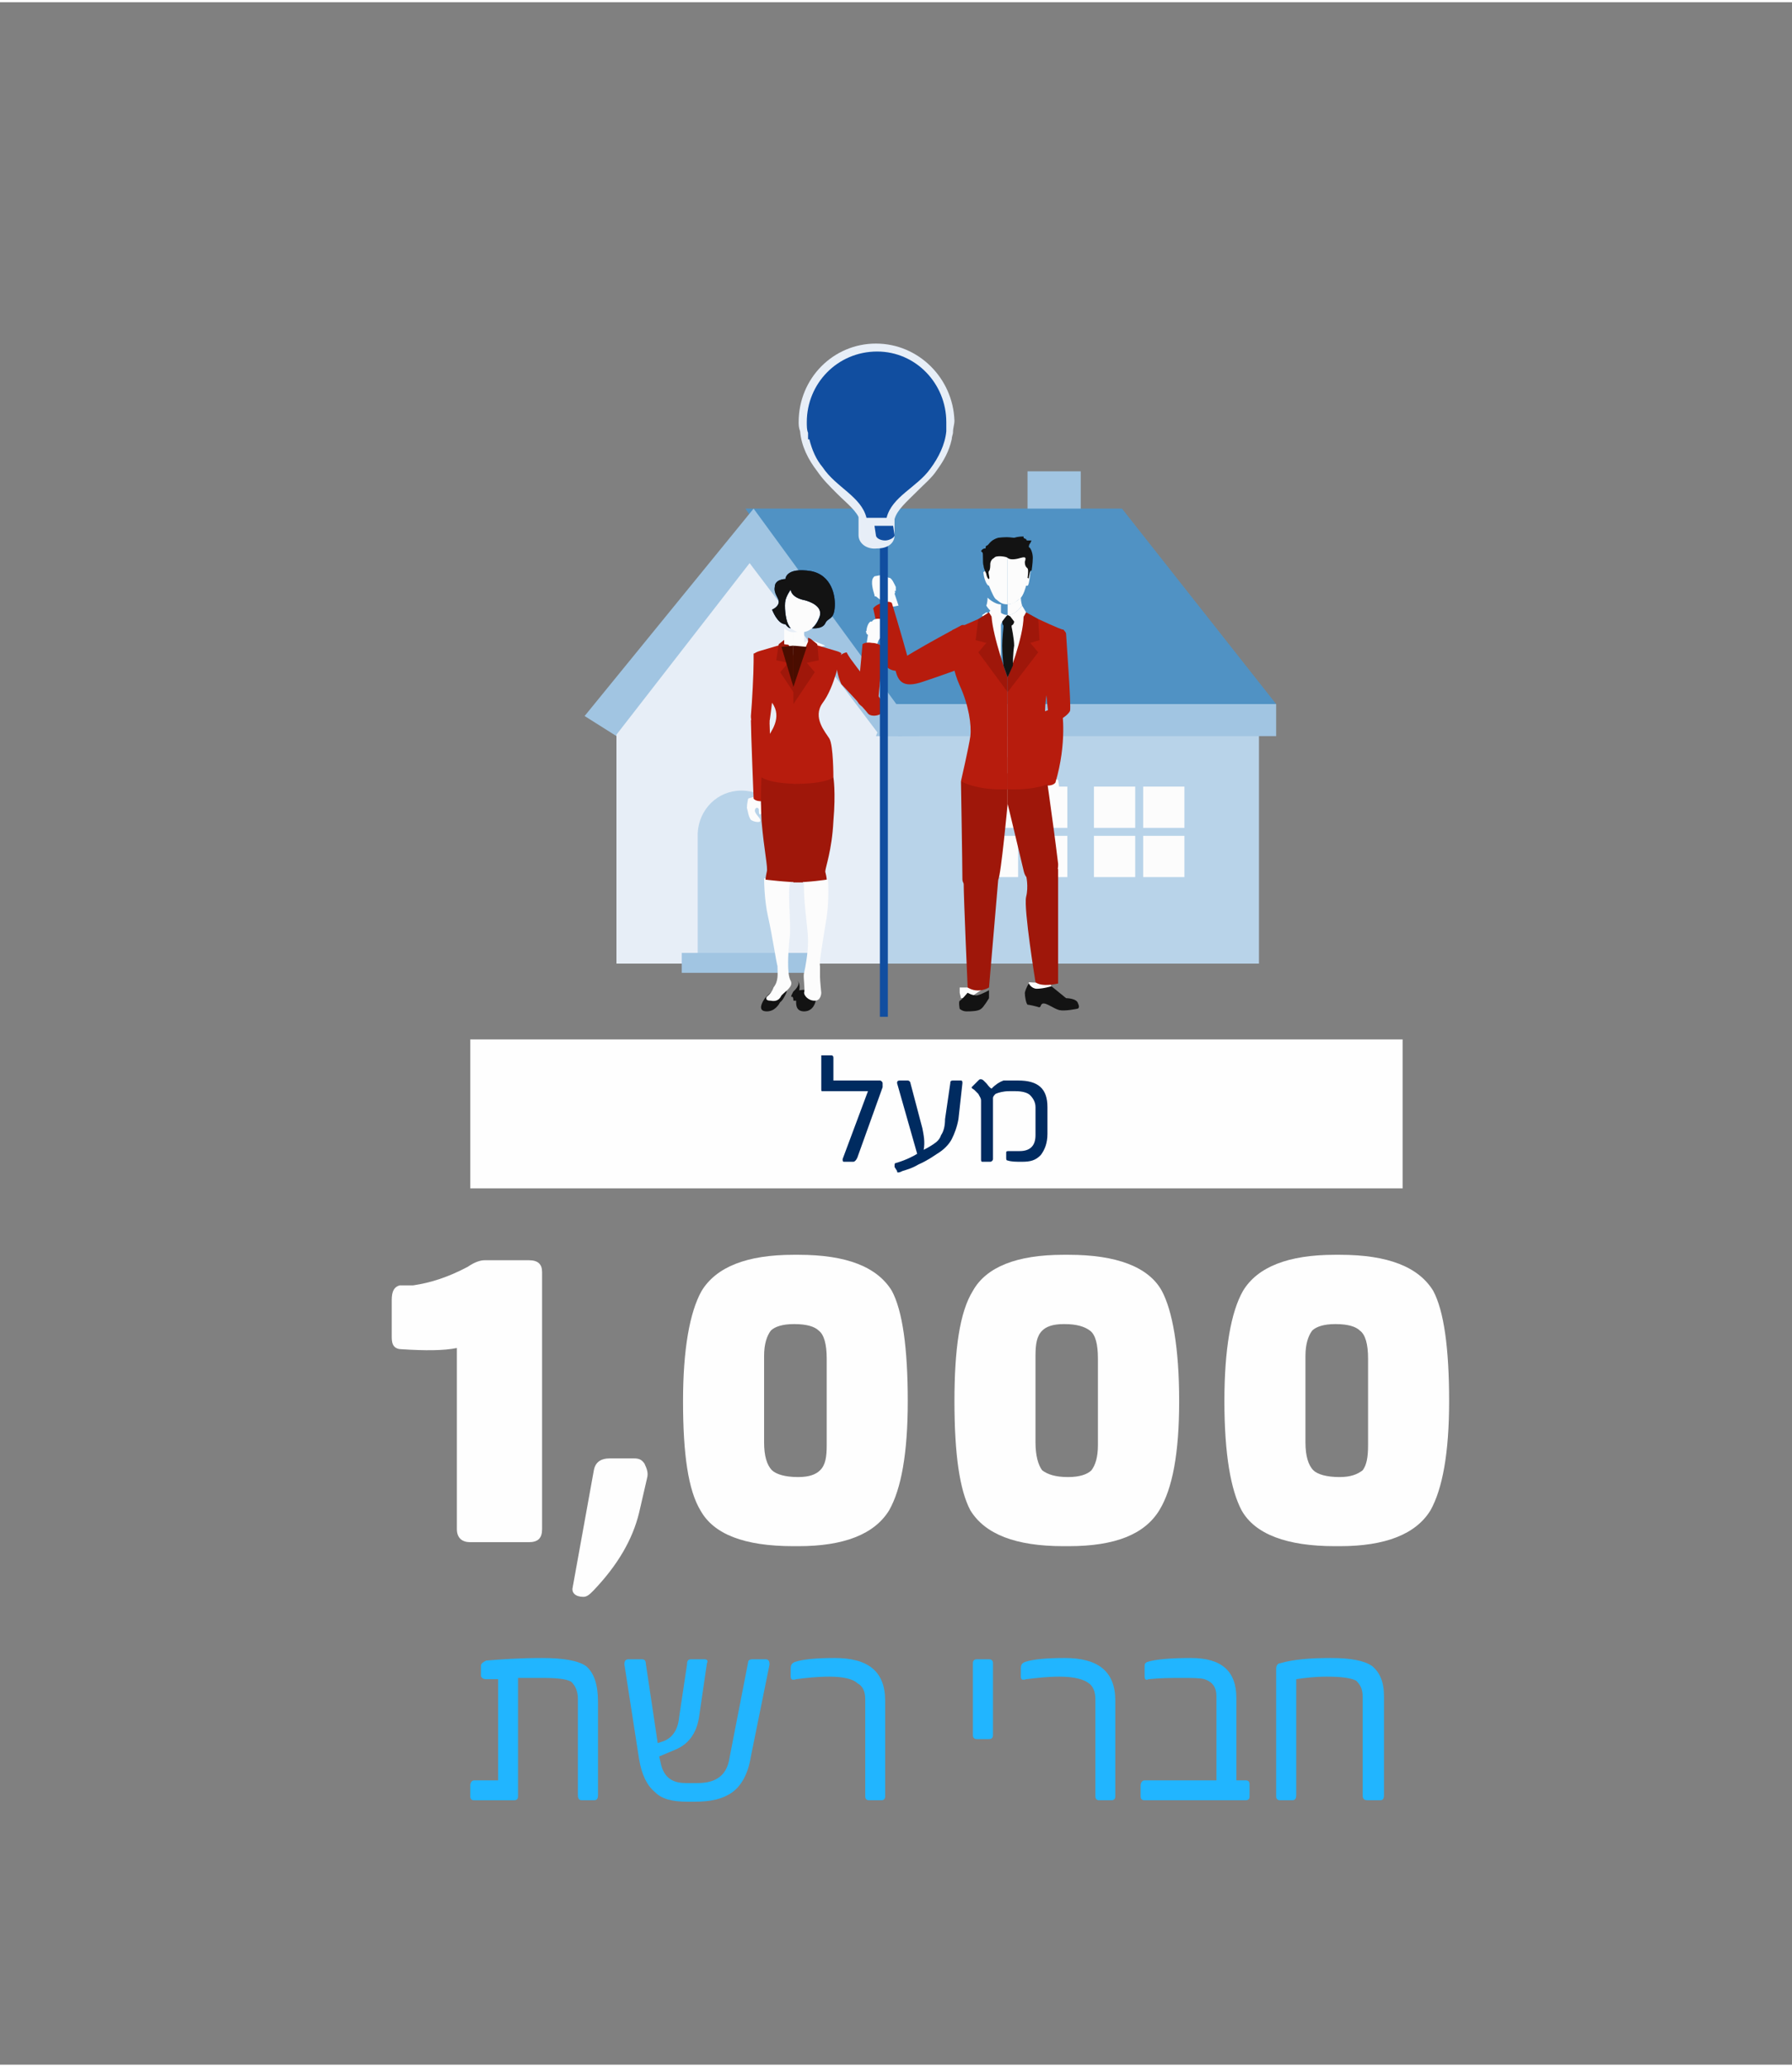 <?xml version="1.0" encoding="UTF-8"?>
<!DOCTYPE svg PUBLIC "-//W3C//DTD SVG 1.1//EN" "http://www.w3.org/Graphics/SVG/1.1/DTD/svg11.dtd">
<!-- Creator: CorelDRAW 2017 -->
<svg xmlns="http://www.w3.org/2000/svg" xml:space="preserve" width="222px" height="256px" version="1.1" style="shape-rendering:geometricPrecision; text-rendering:geometricPrecision; image-rendering:optimizeQuality; fill-rule:evenodd; clip-rule:evenodd"
viewBox="0 0 99040 113960"
 xmlns:xlink="http://www.w3.org/1999/xlink">
 <rect x="0" y="0" width="99040" height="113960" fill="#808080" stroke="none"/>
 <defs>
  <style type="text/css">
   <![CDATA[
    .fil0 {fill:none}
    .fil3 {fill:#002B60}
    .fil2 {fill:#21B5FF}
    .fil1 {fill:#FEFEFE}
    .fil13 {fill:#003576;fill-rule:nonzero}
    .fil14 {fill:#114EA0;fill-rule:nonzero}
    .fil11 {fill:#131313;fill-rule:nonzero}
    .fil12 {fill:#4A0D00;fill-rule:nonzero}
    .fil6 {fill:#5092C4;fill-rule:nonzero}
    .fil10 {fill:#9F170A;fill-rule:nonzero}
    .fil4 {fill:#A1C5E2;fill-rule:nonzero}
    .fil9 {fill:#B71C0D;fill-rule:nonzero}
    .fil5 {fill:#B8D3E9;fill-rule:nonzero}
    .fil7 {fill:#E7EEF7;fill-rule:nonzero}
    .fil8 {fill:#FCFCFC;fill-rule:nonzero}
   ]]>
  </style>
 </defs>
 <g id="Layer_x0020_1">
  <polygon class="fil0" points="13270,103170 88470,103170 88470,9160 13270,9160 "/>
  <path class="fil1" d="M29960 70170c0,-440 -220,-660 -740,-660l-2420 0c-220,0 -520,70 -960,370 -1100,580 -2060,880 -3010,1020l-740 0c-290,80 -440,300 -440,810l0 2060c0,440 150,660 590,660 1250,80 2280,80 3010,-70l0 10000c0,510 300,730 740,730l3230 0c520,0 740,-220 740,-730l0 -14190 0 0z"/>
  <path class="fil1" d="M35620 80750c-150,-220 -300,-290 -590,-290l-1320 0c-520,0 -810,220 -890,660l-1170 6470c-70,290 150,520 590,520 220,0 360,-150 580,-370 1330,-1400 2140,-2800 2500,-4270l440 -1910c80,-290 0,-510 -140,-810z"/>
  <path class="fil1" d="M45320 81120c-220,220 -590,370 -1180,370l-70 0c-660,0 -1170,-150 -1400,-370 -290,-290 -440,-810 -440,-1540l0 -4780c0,-660 150,-1100 370,-1400 220,-220 660,-360 1250,-360l70 0c670,0 1110,140 1330,360 290,220 440,740 440,1550l0 4780c0,660 -70,1100 -370,1390zm3970 -9920l0 0c-810,-1320 -2500,-1990 -5150,-1990l-290 0c-2570,0 -4260,670 -5070,1990 -660,1170 -1030,3230 -1030,6100 0,2940 290,4920 960,6030 730,1320 2420,1980 5140,1980l290 0c2500,0 4190,-660 5000,-1980 670,-1180 1030,-3160 1030,-6030 0,-2940 -290,-5000 -880,-6100l0 0z"/>
  <path class="fil1" d="M60320 81120c-220,220 -660,370 -1250,370l-80 0c-660,0 -1100,-150 -1390,-370 -220,-290 -370,-810 -370,-1540l0 -4780c0,-660 70,-1100 370,-1400 220,-220 590,-360 1170,-360l80 0c660,0 1100,140 1390,360 300,220 440,740 440,1550l0 4780c0,660 -140,1100 -360,1390zm3890 -9920l0 0c-730,-1320 -2500,-1990 -5140,-1990l-300 0c-2570,0 -4260,670 -5000,1990 -730,1170 -1020,3230 -1020,6100 0,2940 290,4920 880,6030 810,1320 2500,1980 5140,1980l300 0c2570,0 4190,-660 5000,-1980 730,-1180 1100,-3160 1100,-6030 0,-2940 -370,-5000 -960,-6100l0 0z"/>
  <path class="fil1" d="M75310 81120c-290,220 -660,370 -1250,370l-70 0c-660,0 -1180,-150 -1400,-370 -290,-290 -440,-810 -440,-1540l0 -4780c0,-660 150,-1100 370,-1400 220,-220 660,-360 1250,-360l70 0c660,0 1100,140 1320,360 300,220 450,740 450,1550l0 4780c0,660 -80,1100 -300,1390zm3900 -9920l0 0c-810,-1320 -2500,-1990 -5150,-1990l-290 0c-2570,0 -4270,670 -5070,1990 -670,1170 -1030,3230 -1030,6100 0,2940 360,4920 950,6030 740,1320 2500,1980 5150,1980l290 0c2500,0 4190,-660 5000,-1980 660,-1180 1030,-3160 1030,-6030 0,-2940 -290,-5000 -880,-6100l0 0z"/>
  <path class="fil2" d="M28630 92590c300,0 810,0 1400,0 810,0 1320,70 1550,220 220,220 360,510 360,960l0 5290c0,220 80,290 220,290l670 0c140,0 220,-70 220,-290l0 -5150c0,-950 -220,-1610 -670,-1980 -440,-300 -1250,-440 -2420,-440 -1250,0 -2210,70 -3090,140 -150,80 -290,150 -290,300l0 510c0,150 140,220 290,220l660 0 0 5590 -1320 0c-150,0 -220,150 -220,290l0 590c0,150 70,220 220,220l2200 0c150,0 220,-70 220,-220l0 -6540 0 0z"/>
  <path class="fil2" d="M42310 91560l-740 0c-140,0 -220,70 -220,150l-1030 5290c-140,960 -730,1400 -1760,1400l-660 0c-810,0 -1250,-370 -1400,-1180l-70 -290 880 -370c730,-300 1170,-880 1320,-1770l440 -3010c80,-150 0,-220 -140,-220l-740 0c-150,0 -220,70 -220,290l-440 2940c-70,740 -440,1180 -960,1330l-220 70 -660 -4410c0,-150 -70,-220 -220,-220l-730 0c-150,0 -230,70 -230,290l810 5220c150,890 440,1470 890,1840 360,370 950,520 1760,520l440 0c880,0 1540,-150 2060,-520 510,-370 880,-1030 1030,-1980l1030 -5080c0,-220 -80,-290 -220,-290l0 0z"/>
  <path class="fil2" d="M48920 93840c0,-1620 -950,-2350 -2790,-2350 -1030,0 -1760,70 -2210,220 -140,70 -220,140 -220,370l0 440c0,140 80,220 300,140 510,-70 1170,-140 1840,-140 800,0 1320,140 1540,360 290,150 440,440 440,890l0 5360c0,150 70,220 220,220l660 0c150,0 220,-70 220,-220l0 -5290 0 0z"/>
  <path class="fil2" d="M54880 91780c0,-150 -80,-220 -220,-220l-670 0c-140,0 -220,70 -220,220l0 3970c0,150 80,220 220,220l670 0c140,0 220,-70 220,-220l0 -3970z"/>
  <path class="fil2" d="M61640 93840c0,-1620 -960,-2350 -2790,-2350 -1030,0 -1770,70 -2210,220 -150,70 -220,140 -220,370l0 440c0,140 70,220 290,140 590,-70 1180,-140 1840,-140 810,0 1330,140 1620,360 220,150 370,440 370,890l0 5360c0,150 70,220 220,220l660 0c150,0 220,-70 220,-220l0 -5290 0 0z"/>
  <path class="fil2" d="M68840 98250l-510 0 0 -4560c0,-1470 -810,-2200 -2500,-2200 -1100,0 -1990,70 -2430,220 -140,70 -140,140 -140,290l0 520c0,140 70,220 220,140 660,-70 1250,-70 1840,-70 580,0 1020,0 1250,70 440,150 660,440 660,960l0 4630 -3970 0c-150,0 -220,150 -220,290l0 590c0,150 70,220 220,220l5580 0c150,0 220,-70 220,-220l0 -660c0,-150 -70,-220 -220,-220l0 0z"/>
  <path class="fil2" d="M76490 93620c0,-810 -220,-1320 -660,-1690 -440,-300 -1180,-440 -2280,-440 -1100,0 -2060,70 -2800,290 -140,0 -220,150 -220,290l0 7060c0,150 80,220 220,220l670 0c140,0 220,-70 220,-290l0 -6400c440,-70 1030,-140 1690,-140 810,0 1320,70 1620,220 220,220 360,440 360,880l0 5440c0,220 80,290 300,290l660 0c150,0 220,-70 220,-290l0 -5440 0 0z"/>
  <polygon class="fil1" points="25990,57310 77520,57310 77520,65540 25990,65540 "/>
  <path class="fil3" d="M48780 59730c0,-70 -80,-150 -150,-150l-2570 0 0 -1250c0,-140 -80,-140 -150,-140l-370 0c-70,0 -150,0 -150,0 0,0 0,70 0,140l0 1700c0,140 0,140 80,140l2500 0 -1400 3750c0,80 0,150 70,150l520 0c70,0 150,-70 220,-220l1400 -3900c0,-70 0,-150 0,-220l0 0z"/>
  <path class="fil3" d="M53110 59580l-440 0c-150,0 -150,80 -150,150l-290 1990c0,360 -70,660 -220,880 -70,220 -220,370 -440,510 -220,150 -370,220 -520,300l0 0c80,-440 0,-810 -70,-1180l-660 -2500c0,-70 -70,-150 -150,-150l-440 0c-150,0 -150,80 -150,150l1110 3900 0 0c-220,140 -660,360 -1180,510 -70,0 -70,80 -70,150 0,0 0,70 0,70l140 220c0,80 0,80 80,80 0,0 70,0 220,-80 220,-70 510,-140 880,-360 520,-230 810,-450 1030,-590 370,-220 660,-520 810,-810 150,-300 290,-660 370,-1100l220 -1990c0,-70 0,-150 -80,-150l0 0z"/>
  <path class="fil3" d="M57890 61050c0,-1020 -510,-1470 -1620,-1470 -440,0 -660,0 -810,0 -220,80 -440,220 -660,450 -140,-80 -220,-230 -290,-300l-150 -150c-70,-70 -140,-70 -140,-70 -80,0 -80,0 -150,70l-220 220c-80,80 -150,150 -150,150 0,80 70,80 150,150l220 220c70,150 150,220 150,370l0 3230c0,80 0,150 70,150l440 0c70,0 150,-70 150,-150l0 -3380c0,-70 70,-150 140,-220 150,-70 440,-150 740,-150l370 0c360,0 660,80 800,220 150,150 300,370 300,660l0 1550c0,590 -300,880 -880,880 -300,0 -440,0 -590,0 -70,0 -150,0 -150,70l0 300c0,70 0,150 80,150 220,70 440,70 800,70 450,0 740,-70 1030,-370 220,-290 370,-660 370,-1170l0 -1480 0 0z"/>
  <polygon class="fil4" points="59730,30620 56790,30620 56790,25920 59730,25920 "/>
  <polygon class="fil5" points="69580,53120 48700,53120 48700,38780 69580,38780 "/>
  <polygon class="fil6" points="41200,27980 49660,40550 70530,38780 62010,27980 "/>
  <polygon class="fil4" points="32310,39440 34070,40550 50830,40550 41650,27980 "/>
  <polygon class="fil7" points="34070,40470 41430,30990 48700,40620 48700,53120 34070,53120 "/>
  <polygon class="fil4" points="49140,38780 48410,40550 70530,40550 70530,38780 "/>
  <polygon class="fil8" points="58990,48340 53990,48340 53990,43340 58990,43340 "/>
  <polygon class="fil5" points="59510,45620 56710,45620 56710,42820 56270,42820 56270,45620 53480,45620 53480,46060 56270,46060 56270,48850 56710,48850 56710,46060 59510,46060 "/>
  <polygon class="fil8" points="65460,48340 60460,48340 60460,43340 65460,43340 "/>
  <polygon class="fil5" points="65980,45620 63180,45620 63180,42820 62740,42820 62740,45620 59950,45620 59950,46060 62740,46060 62740,48850 63180,48850 63180,46060 65980,46060 "/>
  <path class="fil5" d="M43480 46060c0,0 0,-70 0,-70l0 -80 0 0c-70,-1320 -1170,-2350 -2500,-2350 -1320,0 -2350,1030 -2420,2350l0 0 0 7210 4920 0 0 -6990c0,-70 0,-70 0,-70l0 0z"/>
  <polygon class="fil4" points="37680,53630 45170,53630 45170,52530 37680,52530 "/>
  <path class="fil8" d="M58480 42970c0,0 70,370 70,660 -70,300 -70,590 -290,810 -300,220 -740,150 -740,80 0,-150 520,-450 520,-670 0,-290 -220,-440 -300,-220 -70,220 -70,370 -140,370 -150,0 -80,-220 0,-510 70,-300 0,-810 0,-810l880 290 0 0z"/>
  <path class="fil9" d="M58770 34670c0,0 150,140 150,220 0,140 290,3970 220,4260 -70,220 -950,950 -1180,220 -140,-660 -220,-2870 -220,-2870 0,0 -360,-440 80,-1100 510,-590 950,-730 950,-730l0 0z"/>
  <path class="fil9" d="M58700 39150c0,0 290,1760 -370,3970 0,0 -140,220 -590,150 -360,-80 -510,-230 -510,-230 0,0 370,-2200 370,-3670 0,0 -80,-150 440,-290 440,-150 660,70 660,70l0 0z"/>
  <path class="fil10" d="M57670 41650c0,0 520,3530 810,5950 0,0 70,880 -660,880 -740,0 -1110,150 -1250,-510 -150,-660 -880,-3680 -880,-3680l0 -2570 1980 -70 0 0z"/>
  <polygon class="fil8" points="58110,54370 58040,54220 56860,54150 56860,54220 57080,54730 57820,54660 "/>
  <path class="fil10" d="M58480 47900c0,0 0,360 0,880 0,510 0,5440 0,5440 0,0 -880,220 -1250,-70 0,0 -660,-4050 -520,-4710 150,-590 0,-1180 0,-1180 0,0 300,-660 1770,-360l0 0z"/>
  <path class="fil11" d="M58110 54370l810 660c0,0 590,0 660,290 150,300 -70,300 -70,300 0,0 -660,140 -960,70 -290,-70 -660,-370 -880,-370 -70,0 -150,70 -150,150 0,0 -70,70 -70,70 -220,-70 -590,-150 -660,-150 -80,-70 -150,-440 -150,-660 70,-290 220,-510 220,-510 0,0 150,290 440,290 370,0 810,-140 810,-140l0 0z"/>
  <path class="fil10" d="M55690 44290c0,0 -370,3970 -520,4190 -150,230 -1910,810 -1980,0 0,-800 -80,-5430 -80,-5430l2580 -450 0 1690 0 0z"/>
  <polygon class="fil8" points="54290,54440 54220,54590 53550,55030 53110,55030 53040,54730 53040,54440 "/>
  <path class="fil10" d="M55170 48480l-510 5960c0,0 -590,370 -1180,0 0,0 -220,-4930 -220,-5810 -70,-880 1910,-150 1910,-150l0 0z"/>
  <path class="fil11" d="M54660 54590l0 440c0,0 -300,510 -440,590 -150,140 -590,140 -810,140 -220,0 -370,-140 -370,-140 0,0 -70,-370 0,-450 70,0 440,-440 440,-440 0,0 220,150 510,150 300,-70 670,-290 670,-290l0 0z"/>
  <path class="fil9" d="M57380 34080c0,0 1250,590 1390,590 150,0 -360,2640 -730,3080 -370,440 -300,2210 -220,2800 0,580 440,2490 440,2490 0,0 -740,520 -2570,450l0 -5370 1690 -4040 0 0z"/>
  <polygon class="fil8" points="55690,33860 55690,37310 56490,35400 56710,33860 56490,33710 55910,33930 "/>
  <path class="fil10" d="M56710 33710l670 370 70 1170 -510 150 440 520 -1690 2200 0 -810c0,0 880,-2200 880,-3380l140 -220 0 0z"/>
  <path class="fil8" d="M55690 33860c0,0 360,360 510,730l510 -880 -220 -370c0,0 -360,520 -800,520l0 0z"/>
  <path class="fil8" d="M56490 33340c0,0 -70,-220 -70,-440 0,0 -370,370 -730,370l0 590c0,0 360,70 800,-520z"/>
  <path class="fil9" d="M54070 34080c0,0 -1320,590 -1400,590 -150,0 -290,1610 370,3080 510,1110 660,2210 590,2800 -80,580 -520,2490 -520,2490 0,0 810,520 2580,450l0 -5370 -1620 -4040z"/>
  <polygon class="fil8" points="55320,33860 55320,37310 54510,35400 54290,33860 54510,33710 55100,33930 "/>
  <path class="fil10" d="M54660 33710l-590 370 -150 1170 590 150 -440 520 1620 2200 0 -810c0,0 -810,-2200 -890,-3380l-140 -220 0 0z"/>
  <path class="fil8" d="M55690 33860c0,0 -370,360 -450,730l-580 -880 290 -370c0,0 290,520 740,520l0 0z"/>
  <path class="fil11" d="M55460 34440c-70,-70 -70,-220 -70,-220l220 -290 80 -70 140 70 220 290c0,0 0,150 -140,220l0 80c0,0 140,660 140,1030 -70,440 -70,1100 -70,1100l-290 660 -230 -660c0,0 -70,-660 -70,-1100 0,-370 70,-1030 70,-1030l0 -80z"/>
  <path class="fil9" d="M53410 34440c0,0 -220,-70 -300,0 -140,80 -3750,1990 -3670,2210 140,810 370,1320 1610,880 670,-220 1700,-590 1700,-590 0,0 440,-580 660,-1320 140,-730 0,-1180 0,-1180l0 0z"/>
  <path class="fil8" d="M54510 33340c0,0 70,-150 70,-440 0,0 370,370 740,370l0 590c0,0 -440,70 -810,-520z"/>
  <path class="fil8" d="M56860 31430c0,0 150,0 70,150 0,140 -70,660 -140,660l-80 0c0,0 -140,590 -360,730 -220,150 -300,300 -660,300l0 -2790 1100 140 70 810 0 0z"/>
  <path class="fil8" d="M54510 31430c0,0 -220,0 -150,150 0,140 150,660 300,660l0 0c0,0 220,590 360,730 220,150 300,300 670,300l0 -2790 -1110 140 -70 810 0 0z"/>
  <path class="fil11" d="M56790 31800c0,0 70,-440 0,-520 -80,-70 -150,-140 -150,-360 70,-220 70,-300 -220,-220 -220,70 -590,140 -730,0 -80,-80 -670,-150 -740,0 -150,70 -220,220 -220,360 0,80 0,300 -70,370 -80,70 70,370 0,440 -80,0 -150,-220 -150,-290 0,0 -150,-300 -150,-440 -70,-150 0,-740 -70,-740l-70 -70c0,0 70,-150 220,-150 70,0 0,-70 70,-150 150,0 150,-290 660,-440 590,-70 740,0 880,0 220,-70 440,-70 520,-70 0,0 0,70 0,70 0,0 70,80 220,80 0,0 0,0 -80,0 0,0 0,70 80,70l220 0c0,0 -70,150 -70,150 -80,70 -80,220 -80,220 80,0 220,290 220,590 0,290 -70,730 -70,730 0,0 0,-70 -70,0 0,0 -80,290 -80,370 0,70 -70,0 -70,0l0 0z"/>
  <path class="fil8" d="M49660 33340l-220 -660c0,0 70,-70 0,-150l70 0c0,-70 0,-140 0,-220 -70,-140 -220,-510 -370,-510 -70,0 -140,-80 -220,-80 -140,-140 -510,0 -590,0 0,0 -70,80 -70,80 -150,220 0,730 70,950 0,80 0,80 80,80l370 290 70 370 810 -150 0 0z"/>
  <path class="fil9" d="M49000 36720c0,0 -220,-800 -740,-3230 0,0 150,-220 520,-300 360,-140 510,0 510,0 0,0 520,1700 880,3020 0,0 80,370 -360,660 -450,220 -810,-150 -810,-150l0 0z"/>
  <path class="fil11" d="M42670 54660c0,0 -290,220 -440,440 -140,220 -360,660 150,660 440,0 660,-370 740,-510 140,-80 360,-520 360,-590 0,-150 -810,0 -810,0l0 0z"/>
  <path class="fil8" d="M41350 44000c0,0 -70,290 -70,520 70,220 70,440 220,660 220,140 510,140 510,70 80,-150 -290,-370 -290,-590 0,-140 150,-220 220,-70 0,150 0,290 70,290 150,-70 80,-220 80,-440 -80,-220 0,-660 0,-660l-740 220 0 0z"/>
  <path class="fil9" d="M41650 35990c0,0 0,220 0,440 0,660 -80,2200 -150,3010 0,1030 1030,590 1030,300 70,-370 290,-2350 290,-2350 0,0 -220,-1770 -1170,-1400l0 0z"/>
  <path class="fil9" d="M41500 39660c0,590 150,4340 150,4340 0,0 70,150 440,150 360,0 580,-220 580,-220l-140 -4190 -1030 -80 0 0z"/>
  <path class="fil8" d="M42230 48410c0,0 0,1180 220,2130 220,960 450,2500 520,2720 0,440 70,810 -220,1180 -80,290 -370,510 -370,510 0,0 -150,220 220,220 370,80 520,-140 590,-290 290,-290 660,-510 510,-810 -220,-370 -140,-1540 -70,-2280 150,-810 -220,-3160 150,-3310l-1550 -70 0 0z"/>
  <polygon class="fil8" points="44880,35250 44290,35400 43700,35250 43040,35550 43850,35770 45030,35690 45610,35550 "/>
  <path class="fil10" d="M42090 42820c0,0 -80,810 0,2430 140,1620 360,2570 290,2790 -70,300 -70,440 -70,440 0,0 1170,150 2060,150l-80 -5440 -2200 -370 0 0z"/>
  <path class="fil9" d="M43260 35470l-1250 370c0,0 -290,80 -290,150 0,220 370,1840 950,2720 590,810 -70,1620 -290,1980 -220,370 -290,2130 -290,2130 0,0 360,370 2200,370l0 -5360 -1030 -2360 0 0z"/>
  <polygon class="fil10" points="43780,35840 43480,35330 43480,35330 43560,35110 43410,35180 43040,35470 42900,36360 43560,36500 43120,37020 44290,38780 44290,37830 "/>
  <path class="fil8" d="M43340 35470l0 -880c0,0 220,220 510,220l0 740 -510 -80 0 0z"/>
  <path class="fil11" d="M44950 54590c0,0 150,220 150,440 0,220 -150,730 -660,730 -440,0 -440,-370 -440,-510 0,-150 0,-520 70,-590 70,-150 880,-70 880,-70l0 0z"/>
  <path class="fil8" d="M45760 48480c0,0 80,1030 -70,2060 -150,960 -440,2580 -370,2720 0,150 0,440 0,590 0,220 70,880 70,880 0,0 0,440 -360,440 -370,0 -590,-290 -590,-440 70,-220 -70,-880 0,-1100 70,-290 220,-1100 220,-1760 0,-740 -290,-2280 -220,-3390l1320 0 0 0z"/>
  <path class="fil10" d="M46060 42820c0,0 140,810 0,2430 -80,1620 -450,2570 -450,2790 80,300 80,440 80,440 0,0 -960,150 -1840,150l0 -5440 2210 -370z"/>
  <path class="fil9" d="M44950 35470l1250 370c0,0 300,80 300,150 -80,220 -370,1840 -1030,2720 -590,810 150,1620 370,1980 220,370 220,2130 220,2130 0,0 -300,370 -2210,370l0 -5360 1100 -2360 0 0z"/>
  <polygon class="fil10" points="45250,36360 45170,35470 44810,35180 44660,35110 44660,35330 44660,35330 44440,35840 43850,37830 43850,38780 45030,37020 44590,36500 "/>
  <polygon class="fil12" points="43850,37830 43850,35550 43190,35620 "/>
  <polygon class="fil12" points="43850,35550 43850,37830 44590,35620 "/>
  <path class="fil8" d="M44440 35470l0 -880c0,0 -220,220 -590,220l0 740 590 -80 0 0z"/>
  <path class="fil8" d="M44370 32170l0 0c0,0 -80,0 -80,0 0,0 0,0 0,0l0 0c-950,0 -1030,800 -1030,1250 0,440 220,950 370,1100 150,150 370,290 660,290l0 0 0 0c300,0 520,-140 660,-290 150,-150 440,-660 440,-1100 0,-450 -140,-1250 -1020,-1250l0 0z"/>
  <path class="fil13" d="M43700 32460c0,0 0,440 810,590 740,220 960,590 740,1030 -150,360 -370,510 -370,510 0,0 590,70 740,-290 140,-300 440,-150 510,-810 70,-660 -150,-1840 -1320,-2060 -1400,-220 -1400,440 -1400,440 0,0 -590,0 -590,440 -70,370 220,590 220,810 0,300 -370,440 -370,440 0,0 300,810 740,810 0,0 150,220 290,220 0,0 -70,-70 -140,-220 -150,-290 -220,-1030 -150,-1320 70,-300 290,-590 290,-590l0 0z"/>
  <path class="fil11" d="M43700 32460c0,0 0,440 810,590 740,220 960,590 740,1030 -150,360 -370,510 -370,510 0,0 590,70 740,-290 140,-300 440,-150 510,-810 70,-660 -150,-1840 -1320,-2060 -1400,-220 -1400,440 -1400,440 0,0 -590,0 -590,440 -70,370 220,590 220,810 0,300 -370,440 -370,440 0,0 300,810 740,810 0,0 150,220 290,220 0,0 -70,-70 -140,-220 -150,-290 -220,-1030 -150,-1320 70,-300 290,-590 290,-590l0 0z"/>
  <path class="fil8" d="M48850 34080c-70,0 -70,0 -70,0 -150,0 -450,-80 -590,140 0,0 0,0 -80,0 -140,80 -220,370 -220,520 -70,0 0,70 0,150l80 70 -80 510 590 0 80 -220 220 -290c70,0 70,-70 70,-70 0,-230 150,-590 0,-810l0 0z"/>
  <path class="fil11" d="M44070 54070c0,0 220,150 70,660 -70,150 -70,440 -70,440 0,0 -70,0 -150,0 -70,0 -70,0 -70,0 0,0 0,-220 -70,-220 -150,80 70,-290 70,-290 0,0 440,-370 220,-590l0 0z"/>
  <path class="fil9" d="M46790 35920c0,0 70,140 220,360 370,520 1250,1620 1690,2280 590,810 -510,1030 -730,740 -220,-300 -1470,-1620 -1470,-1620 0,0 -740,-1540 290,-1760l0 0z"/>
  <path class="fil9" d="M48480 39080c0,0 150,-1180 300,-3460 0,0 -220,-220 -590,-220 -370,-70 -520,70 -520,70 0,0 -140,1620 -290,3020 0,0 -70,290 440,510 440,150 660,80 660,80l0 0z"/>
  <polygon class="fil14" points="48630,56060 49070,56060 49070,27680 48630,27680 "/>
  <path class="fil8" d="M47890 28710l0 -590 1180 0 0 590c0,220 -290,300 -590,300 -290,0 -590,-80 -590,-300l0 0z"/>
  <path class="fil7" d="M47530 28640c-150,-520 -740,-960 -1250,-1470 -440,-440 -810,-810 -1110,-1250 -510,-660 -880,-1400 -950,-2210l0 0c-80,-220 -80,-370 -80,-510 0,-2430 1920,-4340 4270,-4340 2350,0 4260,1910 4340,4260 0,230 -80,370 -80,670 0,70 -70,220 -70,360l0 0c0,0 0,0 0,0 -150,670 -440,1180 -810,1690 -290,450 -740,810 -1100,1180 -590,590 -1110,1030 -1250,1540l-80 300 -1760 0 -70 -220 0 0z"/>
  <path class="fil7" d="M48480 30180c590,0 960,-290 960,-730l0 -1030 -1990 0 0 1030c0,440 440,800 1030,730l0 0z"/>
  <path class="fil14" d="M48410 29450l-80 -520 1030 0 80 520c0,140 -300,290 -520,290 -290,0 -510,-150 -510,-290z"/>
  <path class="fil14" d="M52300 23200c0,-2130 -1690,-3900 -3820,-3900 -2200,0 -3890,1770 -3890,3900 0,220 0,440 70,590 0,140 0,220 0,360 0,0 0,0 70,0 150,590 370,1110 740,1550 730,1100 2130,1610 2420,2790l1110 0c290,-1180 1690,-1690 2420,-2720 440,-590 810,-1320 880,-2060 0,-140 0,-290 0,-510l0 0z"/>
  <polygon class="fil0" points="0,0 99040,0 99040,113960 0,113960 "/>
 </g>
</svg>
